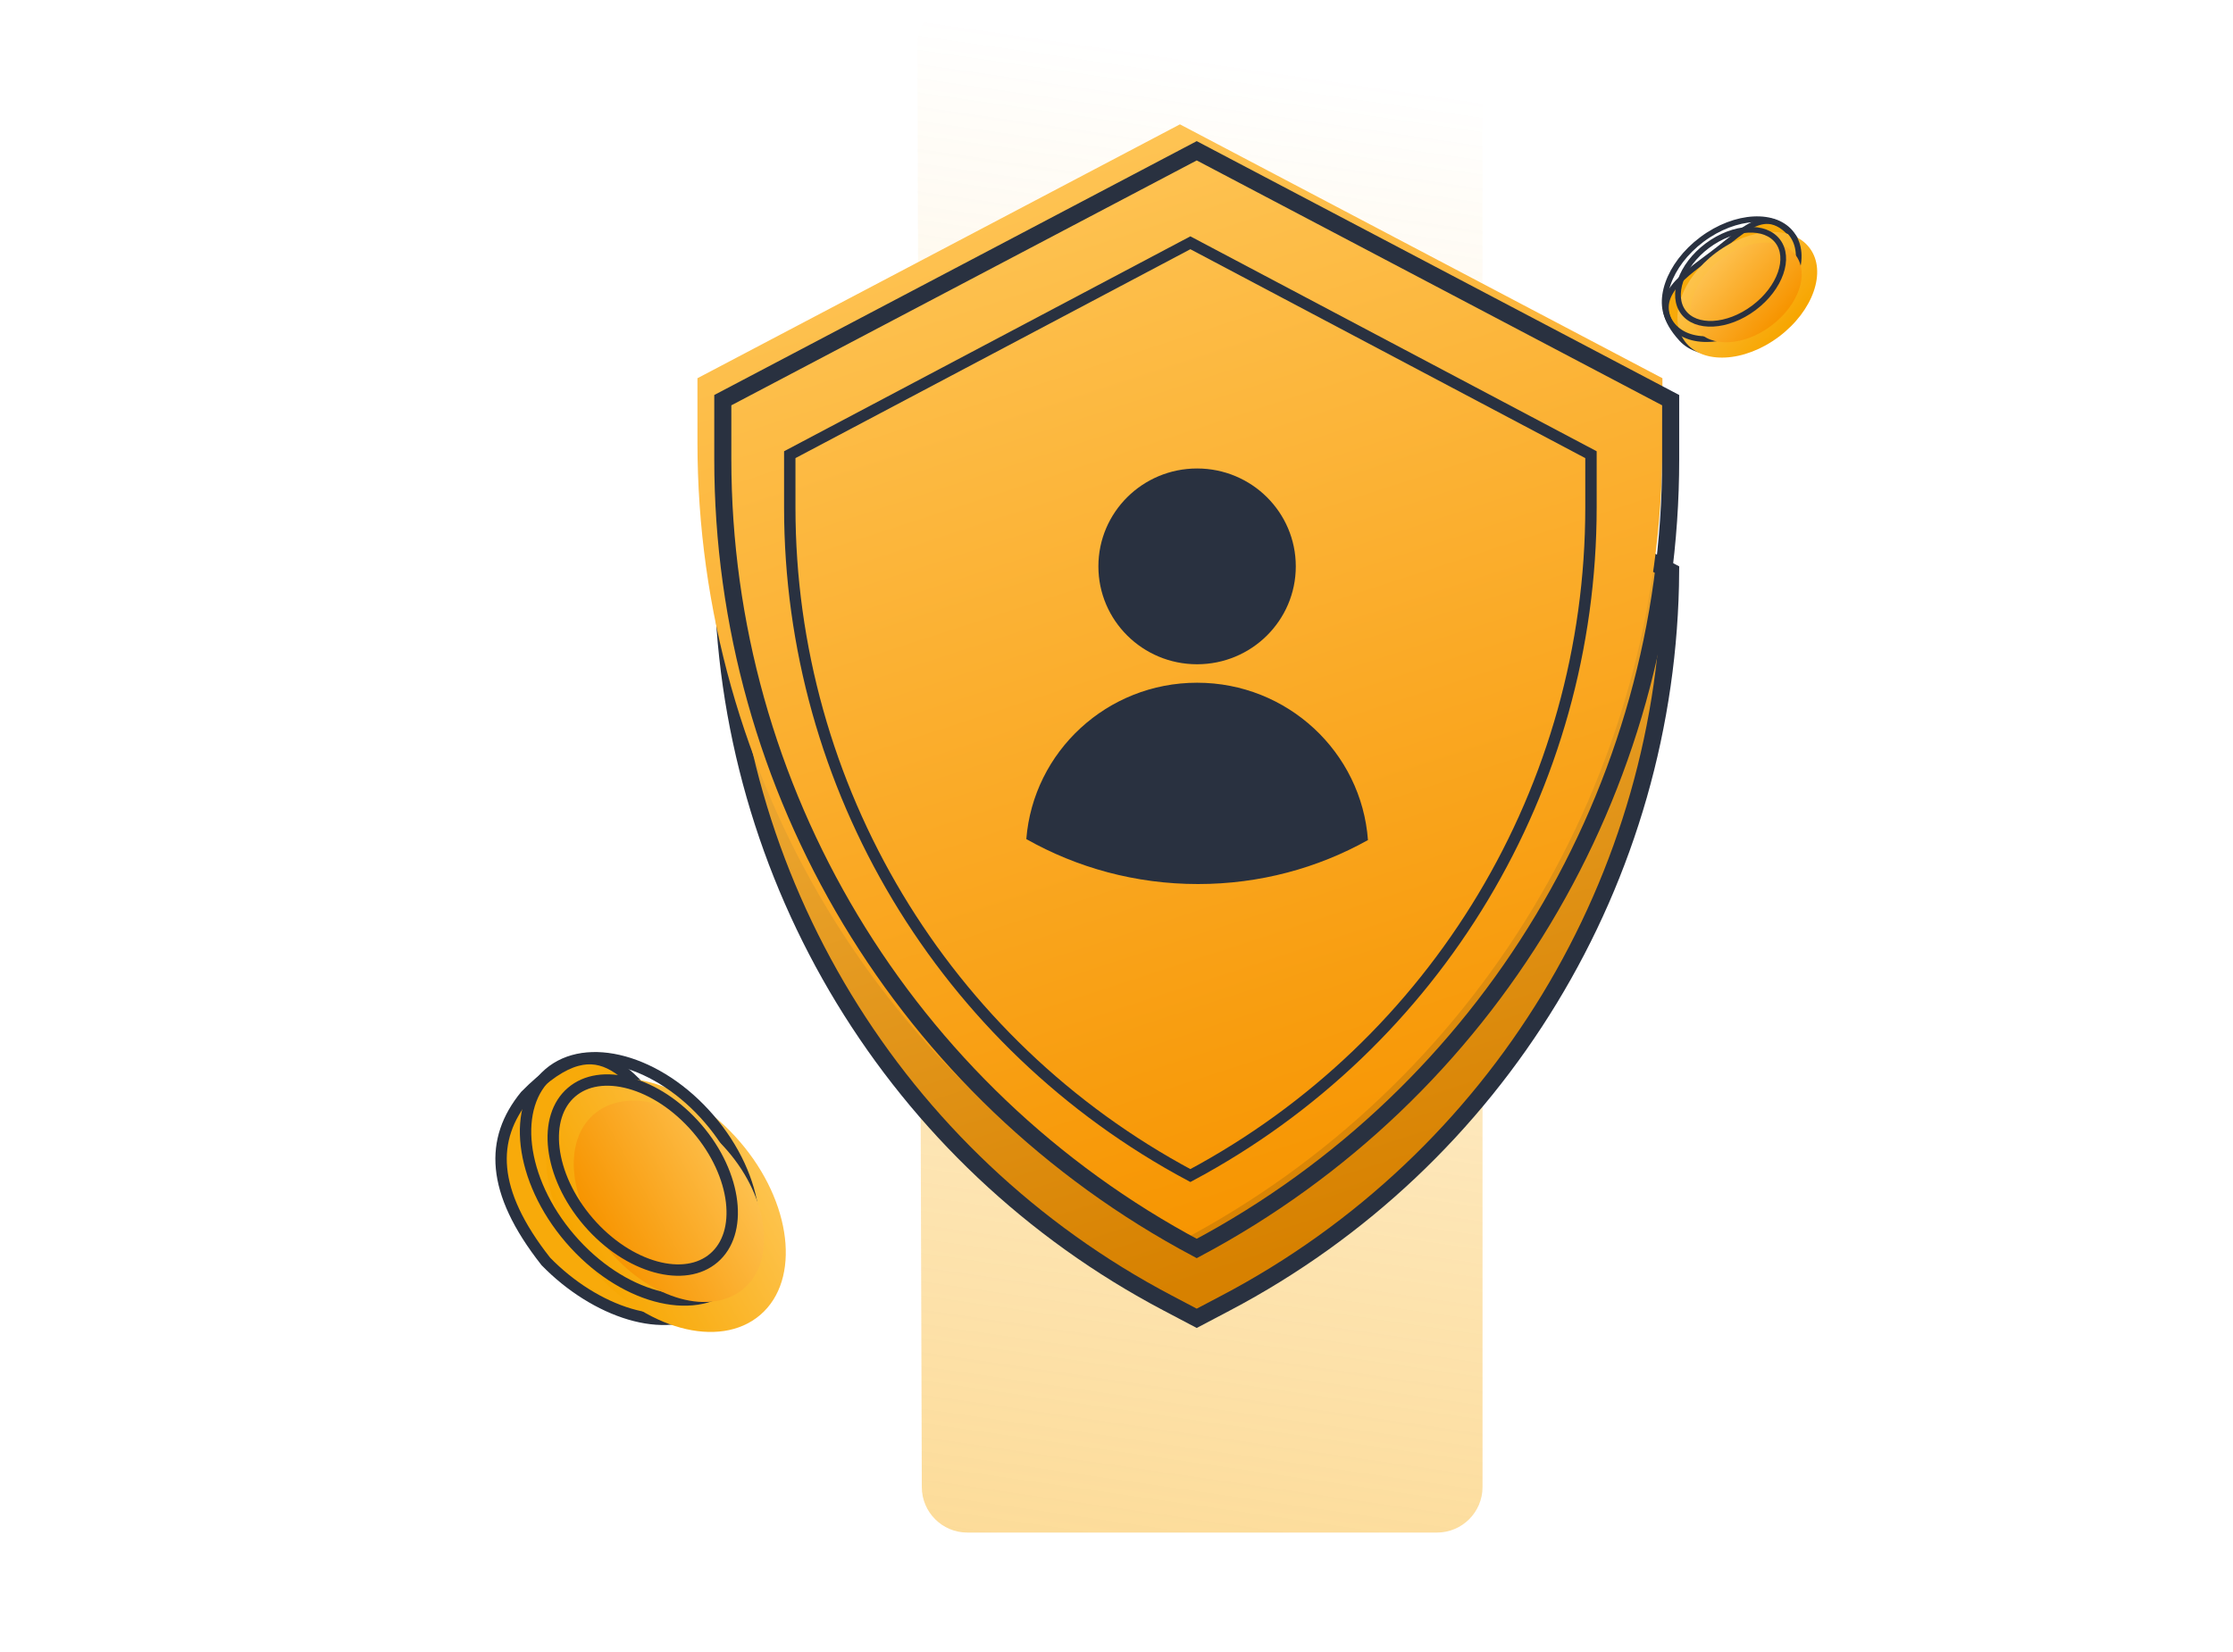 <svg xmlns="http://www.w3.org/2000/svg" width="100" height="74" viewBox="0 0 100 74" fill="none">
    <g clip-path="url(#clip0_17012_231943)">
        <path d="M79.662 10.04C79.977 10.209 80.315 10.547 80.685 11.14C80.994 11.754 81.07 12.361 80.87 12.98C80.668 13.604 80.181 14.257 79.337 14.948C78.623 15.416 77.816 15.7 77.085 15.752C76.35 15.804 75.71 15.621 75.305 15.177C74.894 14.727 74.69 14.342 74.626 14.005C74.563 13.672 74.635 13.372 74.804 13.084C74.974 12.793 75.244 12.516 75.573 12.236C75.84 12.01 76.139 11.788 76.448 11.557C76.522 11.502 76.596 11.447 76.67 11.392C76.865 11.246 77.053 11.095 77.236 10.949L77.261 10.928C77.434 10.789 77.602 10.655 77.766 10.531C78.113 10.269 78.435 10.064 78.748 9.965C79.054 9.869 79.352 9.875 79.662 10.04Z" fill="#F8AA0A" stroke="#293140" stroke-width="0.255"/>
        <g filter="url(#filter0_i_17012_231943)">
            <ellipse cx="77.55" cy="12.505" rx="3.49" ry="2.35" transform="rotate(-36.847 77.55 12.505)" fill="url(#paint0_linear_17012_231943)"/>
        </g>
        <path d="M80.24 10.488C80.597 10.963 80.642 11.62 80.401 12.313C80.16 13.005 79.636 13.719 78.882 14.283C78.129 14.848 77.297 15.15 76.565 15.187C75.832 15.224 75.215 14.996 74.859 14.521C74.503 14.046 74.457 13.39 74.699 12.697C74.94 12.005 75.463 11.291 76.217 10.726C76.971 10.162 77.803 9.86 78.534 9.823C79.267 9.786 79.885 10.013 80.24 10.488Z" stroke="#293140" stroke-width="0.255"/>
        <g filter="url(#filter1_i_17012_231943)">
            <ellipse cx="77.501" cy="12.398" rx="2.772" ry="1.866" transform="rotate(-36.847 77.501 12.398)" fill="url(#paint1_linear_17012_231943)"/>
        </g>
        <path d="M79.617 10.812C79.893 11.18 79.93 11.692 79.74 12.236C79.551 12.78 79.139 13.343 78.544 13.789C77.949 14.235 77.293 14.473 76.718 14.502C76.141 14.531 75.661 14.351 75.385 13.983C75.109 13.615 75.072 13.104 75.262 12.559C75.451 12.015 75.864 11.452 76.458 11.006C77.053 10.561 77.709 10.323 78.284 10.294C78.861 10.265 79.341 10.444 79.617 10.812Z" stroke="#293140" stroke-width="0.255"/>
        <path d="M23.528 49.082C22.723 50.069 22.345 51.133 22.459 52.331C22.573 53.539 23.191 54.914 24.444 56.505C25.548 57.638 26.895 58.475 28.197 58.862C29.505 59.249 30.734 59.174 31.641 58.536C32.565 57.886 33.087 57.272 33.335 56.691C33.581 56.117 33.572 55.549 33.382 54.963C33.19 54.369 32.814 53.761 32.33 53.122C31.938 52.605 31.485 52.082 31.016 51.539C30.905 51.411 30.792 51.281 30.68 51.15C30.385 50.807 30.104 50.458 29.832 50.12L29.794 50.072C29.536 49.75 29.286 49.439 29.038 49.148C28.514 48.536 28.015 48.035 27.49 47.733C26.976 47.437 26.439 47.33 25.816 47.505C25.182 47.682 24.435 48.157 23.528 49.082Z" fill="#F8AA0A" stroke="#293140" stroke-width="0.51"/>
        <g filter="url(#filter2_i_17012_231943)">
            <ellipse cx="6.482" cy="4.365" rx="6.482" ry="4.365" transform="matrix(-0.652 -0.758 -0.758 0.652 36.184 54.878)" fill="url(#paint2_linear_17012_231943)"/>
        </g>
        <path d="M24.59 48.083C23.76 48.797 23.414 49.962 23.573 51.311C23.732 52.659 24.393 54.16 25.531 55.485C26.669 56.809 28.054 57.689 29.362 58.048C30.673 58.409 31.877 58.243 32.707 57.53C33.537 56.816 33.882 55.651 33.723 54.301C33.565 52.954 32.904 51.452 31.765 50.128C30.628 48.803 29.243 47.924 27.934 47.564C26.624 47.204 25.42 47.37 24.59 48.083Z" stroke="#293140" stroke-width="0.51"/>
        <g filter="url(#filter3_i_17012_231943)">
            <ellipse cx="5.148" cy="3.466" rx="5.148" ry="3.466" transform="matrix(-0.652 -0.758 -0.758 0.652 34.767 54.281)" fill="url(#paint3_linear_17012_231943)"/>
        </g>
        <path d="M25.594 48.925C24.952 49.476 24.68 50.382 24.805 51.442C24.929 52.501 25.449 53.684 26.347 54.729C27.245 55.773 28.336 56.465 29.363 56.748C30.393 57.031 31.329 56.899 31.971 56.347C32.614 55.795 32.886 54.889 32.761 53.829C32.636 52.771 32.116 51.588 31.218 50.543C30.32 49.498 29.229 48.806 28.202 48.523C27.172 48.24 26.236 48.373 25.594 48.925Z" stroke="#293140" stroke-width="0.51"/>
        <path d="M43.321 68.65L64.352 68.65C65.478 68.65 66.392 67.736 66.392 66.61L66.392 2.04C66.392 0.914 65.478 0 64.352 0L43.123 0C41.994 0 41.08 0.918 41.083 2.047L41.281 66.616C41.285 67.74 42.197 68.65 43.321 68.65Z" fill="url(#paint4_linear_17012_231943)"/>
        <path d="M32.37 25.6L53.593 14.43L74.816 25.6C74.732 39.355 67.078 51.955 54.895 58.367L53.593 59.053L52.291 58.367C40.107 51.955 32.454 39.355 32.37 25.6Z" fill="url(#paint5_linear_17012_231943)" stroke="#293140" stroke-width="0.765"/>
        <g filter="url(#filter4_ii_17012_231943)">
            <path d="M53.593 6.322L75.2 17.694V20.57C75.2 35.585 66.88 49.365 53.593 56.358C40.305 49.365 31.986 35.585 31.986 20.57V17.694L53.593 6.322Z" fill="url(#paint6_linear_17012_231943)"/>
        </g>
        <path d="M32.369 17.925L53.593 6.754L74.817 17.925V20.57C74.817 35.376 66.651 48.969 53.593 55.925C40.535 48.969 32.369 35.376 32.369 20.57V17.925Z" stroke="#293140" stroke-width="0.765"/>
        <path d="M35.368 20.367L53.308 10.875L71.248 20.367V22.734C71.248 35.259 64.349 46.76 53.308 52.658C42.268 46.76 35.368 35.259 35.368 22.734V20.367Z" stroke="#293140" stroke-width="0.51"/>
        <path fill-rule="evenodd" clip-rule="evenodd" d="M53.609 29.755C56.05 29.755 58.029 27.792 58.029 25.37C58.029 22.948 56.05 20.985 53.609 20.985C51.168 20.985 49.189 22.948 49.189 25.37C49.189 27.792 51.168 29.755 53.609 29.755ZM53.609 30.582C49.578 30.582 46.273 33.666 45.961 37.586C48.229 38.868 50.854 39.6 53.651 39.6C56.416 39.6 59.012 38.885 61.261 37.63C60.971 33.69 57.656 30.582 53.609 30.582Z" fill="#293140"/>
    </g>
    <defs>
        <filter id="filter0_i_17012_231943" x="74.421" y="9.691" width="6.258" height="5.627" filterUnits="userSpaceOnUse" color-interpolation-filters="sRGB">
            <feFlood flood-opacity="0" result="BackgroundImageFix"/>
            <feBlend mode="normal" in="SourceGraphic" in2="BackgroundImageFix" result="shape"/>
            <feColorMatrix in="SourceAlpha" type="matrix" values="0 0 0 0 0 0 0 0 0 0 0 0 0 0 0 0 0 0 127 0" result="hardAlpha"/>
            <feOffset dx="0.7" dy="0.7"/>
            <feComposite in2="hardAlpha" operator="arithmetic" k2="-1" k3="1"/>
            <feColorMatrix type="matrix" values="0 0 0 0 1 0 0 0 0 0.91 0 0 0 0 0.725 0 0 0 1 0"/>
            <feBlend mode="normal" in2="shape" result="effect1_innerShadow_17012_231943"/>
        </filter>
        <filter id="filter1_i_17012_231943" x="75.017" y="10.163" width="4.97" height="4.469" filterUnits="userSpaceOnUse" color-interpolation-filters="sRGB">
            <feFlood flood-opacity="0" result="BackgroundImageFix"/>
            <feBlend mode="normal" in="SourceGraphic" in2="BackgroundImageFix" result="shape"/>
            <feColorMatrix in="SourceAlpha" type="matrix" values="0 0 0 0 0 0 0 0 0 0 0 0 0 0 0 0 0 0 127 0" result="hardAlpha"/>
            <feOffset dx="0.7" dy="0.7"/>
            <feComposite in2="hardAlpha" operator="arithmetic" k2="-1" k3="1"/>
            <feColorMatrix type="matrix" values="0 0 0 0 1 0 0 0 0 0.91 0 0 0 0 0.725 0 0 0 1 0"/>
            <feBlend mode="normal" in2="shape" result="effect1_innerShadow_17012_231943"/>
        </filter>
        <filter id="filter2_i_17012_231943" x="23.281" y="47.125" width="10.734" height="11.363" filterUnits="userSpaceOnUse" color-interpolation-filters="sRGB">
            <feFlood flood-opacity="0" result="BackgroundImageFix"/>
            <feBlend mode="normal" in="SourceGraphic" in2="BackgroundImageFix" result="shape"/>
            <feColorMatrix in="SourceAlpha" type="matrix" values="0 0 0 0 0 0 0 0 0 0 0 0 0 0 0 0 0 0 127 0" result="hardAlpha"/>
            <feOffset dx="1.174" dy="1.174"/>
            <feComposite in2="hardAlpha" operator="arithmetic" k2="-1" k3="1"/>
            <feColorMatrix type="matrix" values="0 0 0 0 1 0 0 0 0 0.91 0 0 0 0 0.725 0 0 0 1 0"/>
            <feBlend mode="normal" in2="shape" result="effect1_innerShadow_17012_231943"/>
        </filter>
        <filter id="filter3_i_17012_231943" x="24.52" y="48.124" width="8.524" height="9.023" filterUnits="userSpaceOnUse" color-interpolation-filters="sRGB">
            <feFlood flood-opacity="0" result="BackgroundImageFix"/>
            <feBlend mode="normal" in="SourceGraphic" in2="BackgroundImageFix" result="shape"/>
            <feColorMatrix in="SourceAlpha" type="matrix" values="0 0 0 0 0 0 0 0 0 0 0 0 0 0 0 0 0 0 127 0" result="hardAlpha"/>
            <feOffset dx="1.174" dy="1.174"/>
            <feComposite in2="hardAlpha" operator="arithmetic" k2="-1" k3="1"/>
            <feColorMatrix type="matrix" values="0 0 0 0 1 0 0 0 0 0.91 0 0 0 0 0.725 0 0 0 1 0"/>
            <feBlend mode="normal" in2="shape" result="effect1_innerShadow_17012_231943"/>
        </filter>
        <filter id="filter4_ii_17012_231943" x="31.986" y="6.322" width="43.213" height="50.036" filterUnits="userSpaceOnUse" color-interpolation-filters="sRGB">
            <feFlood flood-opacity="0" result="BackgroundImageFix"/>
            <feBlend mode="normal" in="SourceGraphic" in2="BackgroundImageFix" result="shape"/>
            <feColorMatrix in="SourceAlpha" type="matrix" values="0 0 0 0 0 0 0 0 0 0 0 0 0 0 0 0 0 0 127 0" result="hardAlpha"/>
            <feOffset dx="1.53" dy="1.53"/>
            <feComposite in2="hardAlpha" operator="arithmetic" k2="-1" k3="1"/>
            <feColorMatrix type="matrix" values="0 0 0 0 1 0 0 0 0 0.91 0 0 0 0 0.725 0 0 0 1 0"/>
            <feBlend mode="normal" in2="shape" result="effect1_innerShadow_17012_231943"/>
            <feColorMatrix in="SourceAlpha" type="matrix" values="0 0 0 0 0 0 0 0 0 0 0 0 0 0 0 0 0 0 127 0" result="hardAlpha"/>
            <feOffset dx="-2.282" dy="-2.282"/>
            <feComposite in2="hardAlpha" operator="arithmetic" k2="-1" k3="1"/>
            <feColorMatrix type="matrix" values="0 0 0 0 0.642 0 0 0 0 0.4 0 0 0 0 0 0 0 0 1 0"/>
            <feBlend mode="normal" in2="effect1_innerShadow_17012_231943" result="effect2_innerShadow_17012_231943"/>
        </filter>
        <linearGradient id="paint0_linear_17012_231943" x1="76.254" y1="8.662" x2="77.55" y2="14.855" gradientUnits="userSpaceOnUse">
            <stop offset="0.086" stop-color="#FFCA5F"/>
            <stop offset="1" stop-color="#F7A601"/>
        </linearGradient>
        <linearGradient id="paint1_linear_17012_231943" x1="76.472" y1="9.346" x2="77.501" y2="14.264" gradientUnits="userSpaceOnUse">
            <stop offset="0.086" stop-color="#FFCA5F"/>
            <stop offset="1" stop-color="#F79501"/>
        </linearGradient>
        <linearGradient id="paint2_linear_17012_231943" x1="4.076" y1="-2.773" x2="6.482" y2="8.73" gradientUnits="userSpaceOnUse">
            <stop offset="0.086" stop-color="#FFCA5F"/>
            <stop offset="1" stop-color="#F7A601"/>
        </linearGradient>
        <linearGradient id="paint3_linear_17012_231943" x1="3.237" y1="-2.202" x2="5.148" y2="6.933" gradientUnits="userSpaceOnUse">
            <stop offset="0.086" stop-color="#FFCA5F"/>
            <stop offset="1" stop-color="#F79501"/>
        </linearGradient>
        <linearGradient id="paint4_linear_17012_231943" x1="55.864" y1="164.393" x2="84.243" y2="-30.226" gradientUnits="userSpaceOnUse">
            <stop stop-color="#F9AB0D"/>
            <stop offset="0.813" stop-color="#F9AB0D" stop-opacity="0"/>
        </linearGradient>
        <linearGradient id="paint5_linear_17012_231943" x1="45.573" y1="-1.705" x2="63.619" y2="54.209" gradientUnits="userSpaceOnUse">
            <stop offset="0.086" stop-color="#FFCA5F"/>
            <stop offset="1" stop-color="#D78100"/>
        </linearGradient>
        <linearGradient id="paint6_linear_17012_231943" x1="45.572" y1="-3.578" x2="64.055" y2="52.937" gradientUnits="userSpaceOnUse">
            <stop offset="0.086" stop-color="#FFCA5F"/>
            <stop offset="1" stop-color="#F79501"/>
        </linearGradient>
        <clipPath id="clip0_17012_231943">
            <rect width="100" height="74" fill="white"/>
        </clipPath>
    </defs>
</svg>